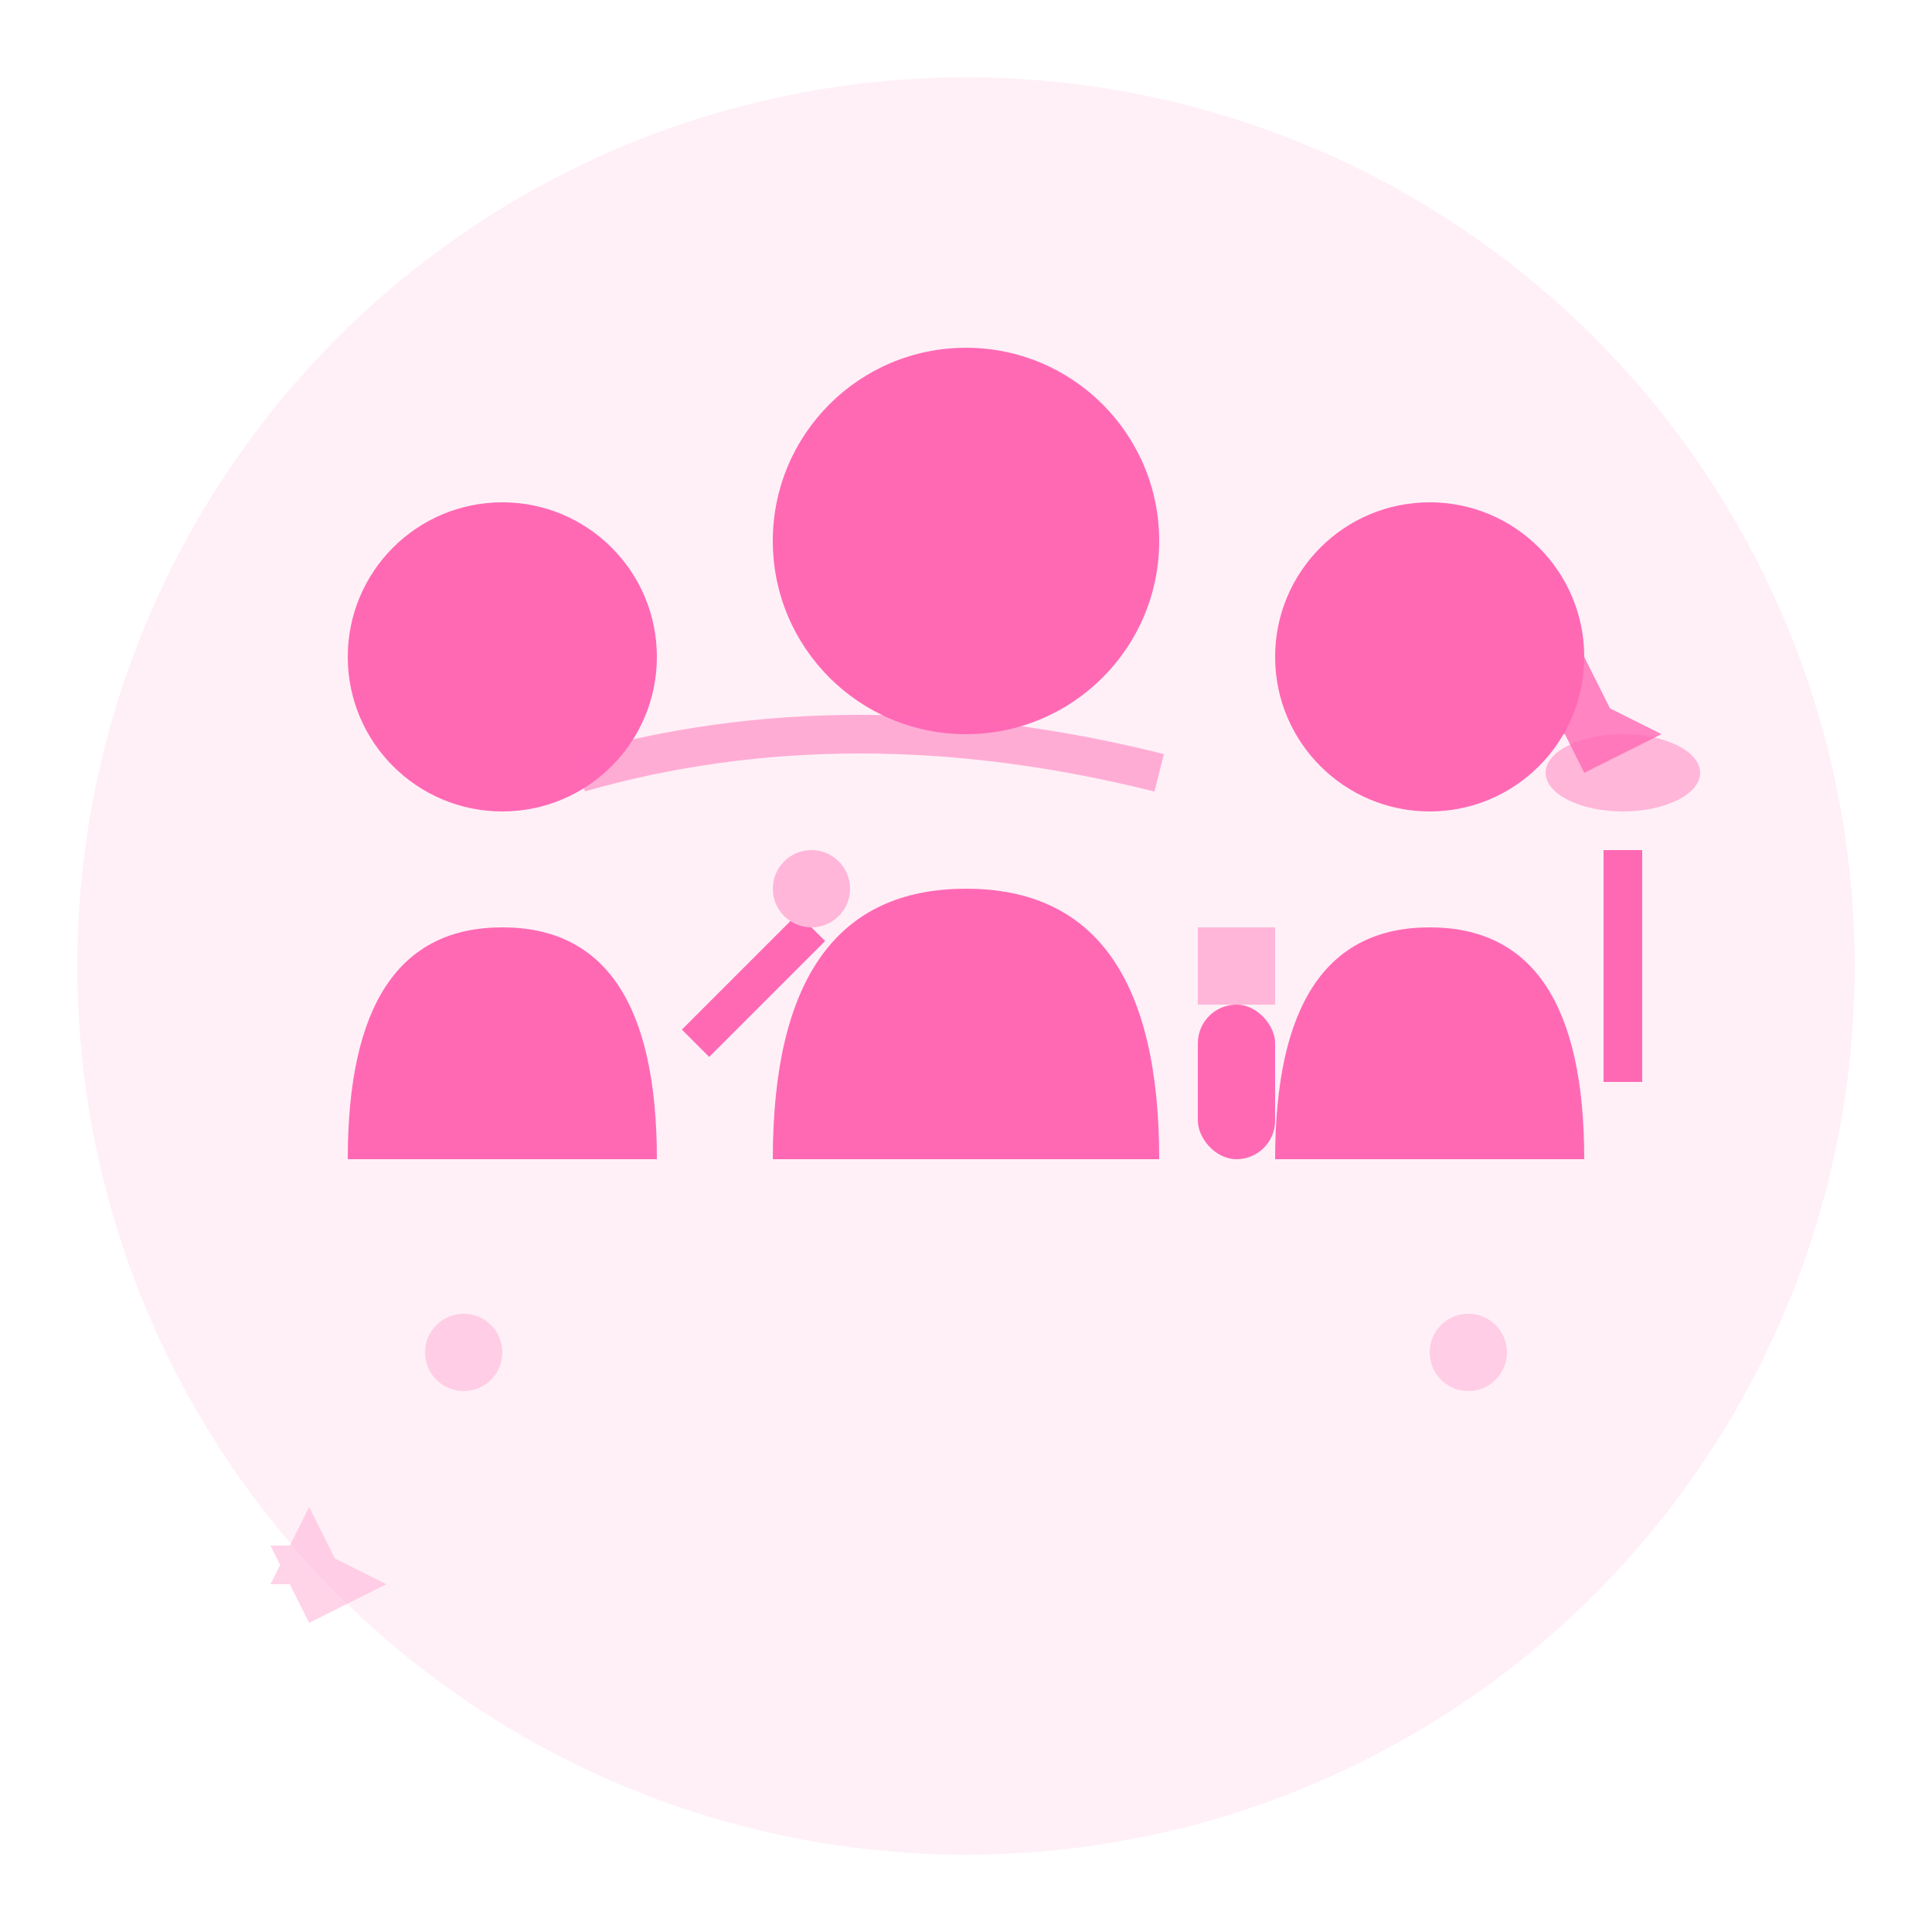 <svg width="50" height="50" viewBox="0 0 50 50" fill="none" xmlns="http://www.w3.org/2000/svg">
  <!-- Background circle -->
  <circle cx="25" cy="25" r="23" fill="#ffb6d9" opacity="0.2"/>
  
  <!-- Three team members -->
  
  <!-- Person 1 (left) -->
  <g transform="translate(8, 12)">
    <circle cx="5" cy="5" r="4" fill="#ff69b4"/>
    <path d="M1 18 Q1 12 5 12 Q9 12 9 18 L1 18 Z" fill="#ff69b4"/>
    <!-- Cleaning tool -->
    <line x1="10" y1="15" x2="13" y2="12" stroke="#ff69b4" stroke-width="1"/>
    <circle cx="13" cy="11" r="1" fill="#ffb6d9"/>
  </g>
  
  <!-- Person 2 (center) -->
  <g transform="translate(19, 8)">
    <circle cx="6" cy="6" r="5" fill="#ff69b4"/>
    <path d="M1 22 Q1 15 6 15 Q11 15 11 22 L1 22 Z" fill="#ff69b4"/>
    <!-- Cleaning tool -->
    <rect x="12" y="18" width="2" height="4" rx="1" fill="#ff69b4"/>
    <rect x="12" y="16" width="2" height="2" fill="#ffb6d9"/>
  </g>
  
  <!-- Person 3 (right) -->
  <g transform="translate(32, 12)">
    <circle cx="5" cy="5" r="4" fill="#ff69b4"/>
    <path d="M1 18 Q1 12 5 12 Q9 12 9 18 L1 18 Z" fill="#ff69b4"/>
    <!-- Cleaning tool -->
    <line x1="10" y1="16" x2="10" y2="10" stroke="#ff69b4" stroke-width="1"/>
    <ellipse cx="10" cy="8" rx="2" ry="1" fill="#ffb6d9"/>
  </g>
  
  <!-- Team connection lines -->
  <path d="M15 20 Q22 18 30 20" stroke="#ff69b4" stroke-width="1" fill="none" opacity="0.5"/>
  
  <!-- Professional elements -->
  <circle cx="12" cy="35" r="1" fill="#ffb6d9" opacity="0.6"/>
  <circle cx="38" cy="35" r="1" fill="#ffb6d9" opacity="0.6"/>
  
  <!-- Sparkles representing professionalism -->
  <g opacity="0.8">
    <path d="M40 18 L41 20 L43 19 L41 18 L40 18 Z" fill="#ff69b4"/>
    <path d="M40 19 L42 19 L41 17 L40 19 Z" fill="#ff69b4"/>
  </g>
  
  <g opacity="0.6">
    <path d="M7 40 L8 42 L10 41 L8 40 L7 40 Z" fill="#ffb6d9"/>
    <path d="M7 41 L9 41 L8 39 L7 41 Z" fill="#ffb6d9"/>
  </g>
</svg>
